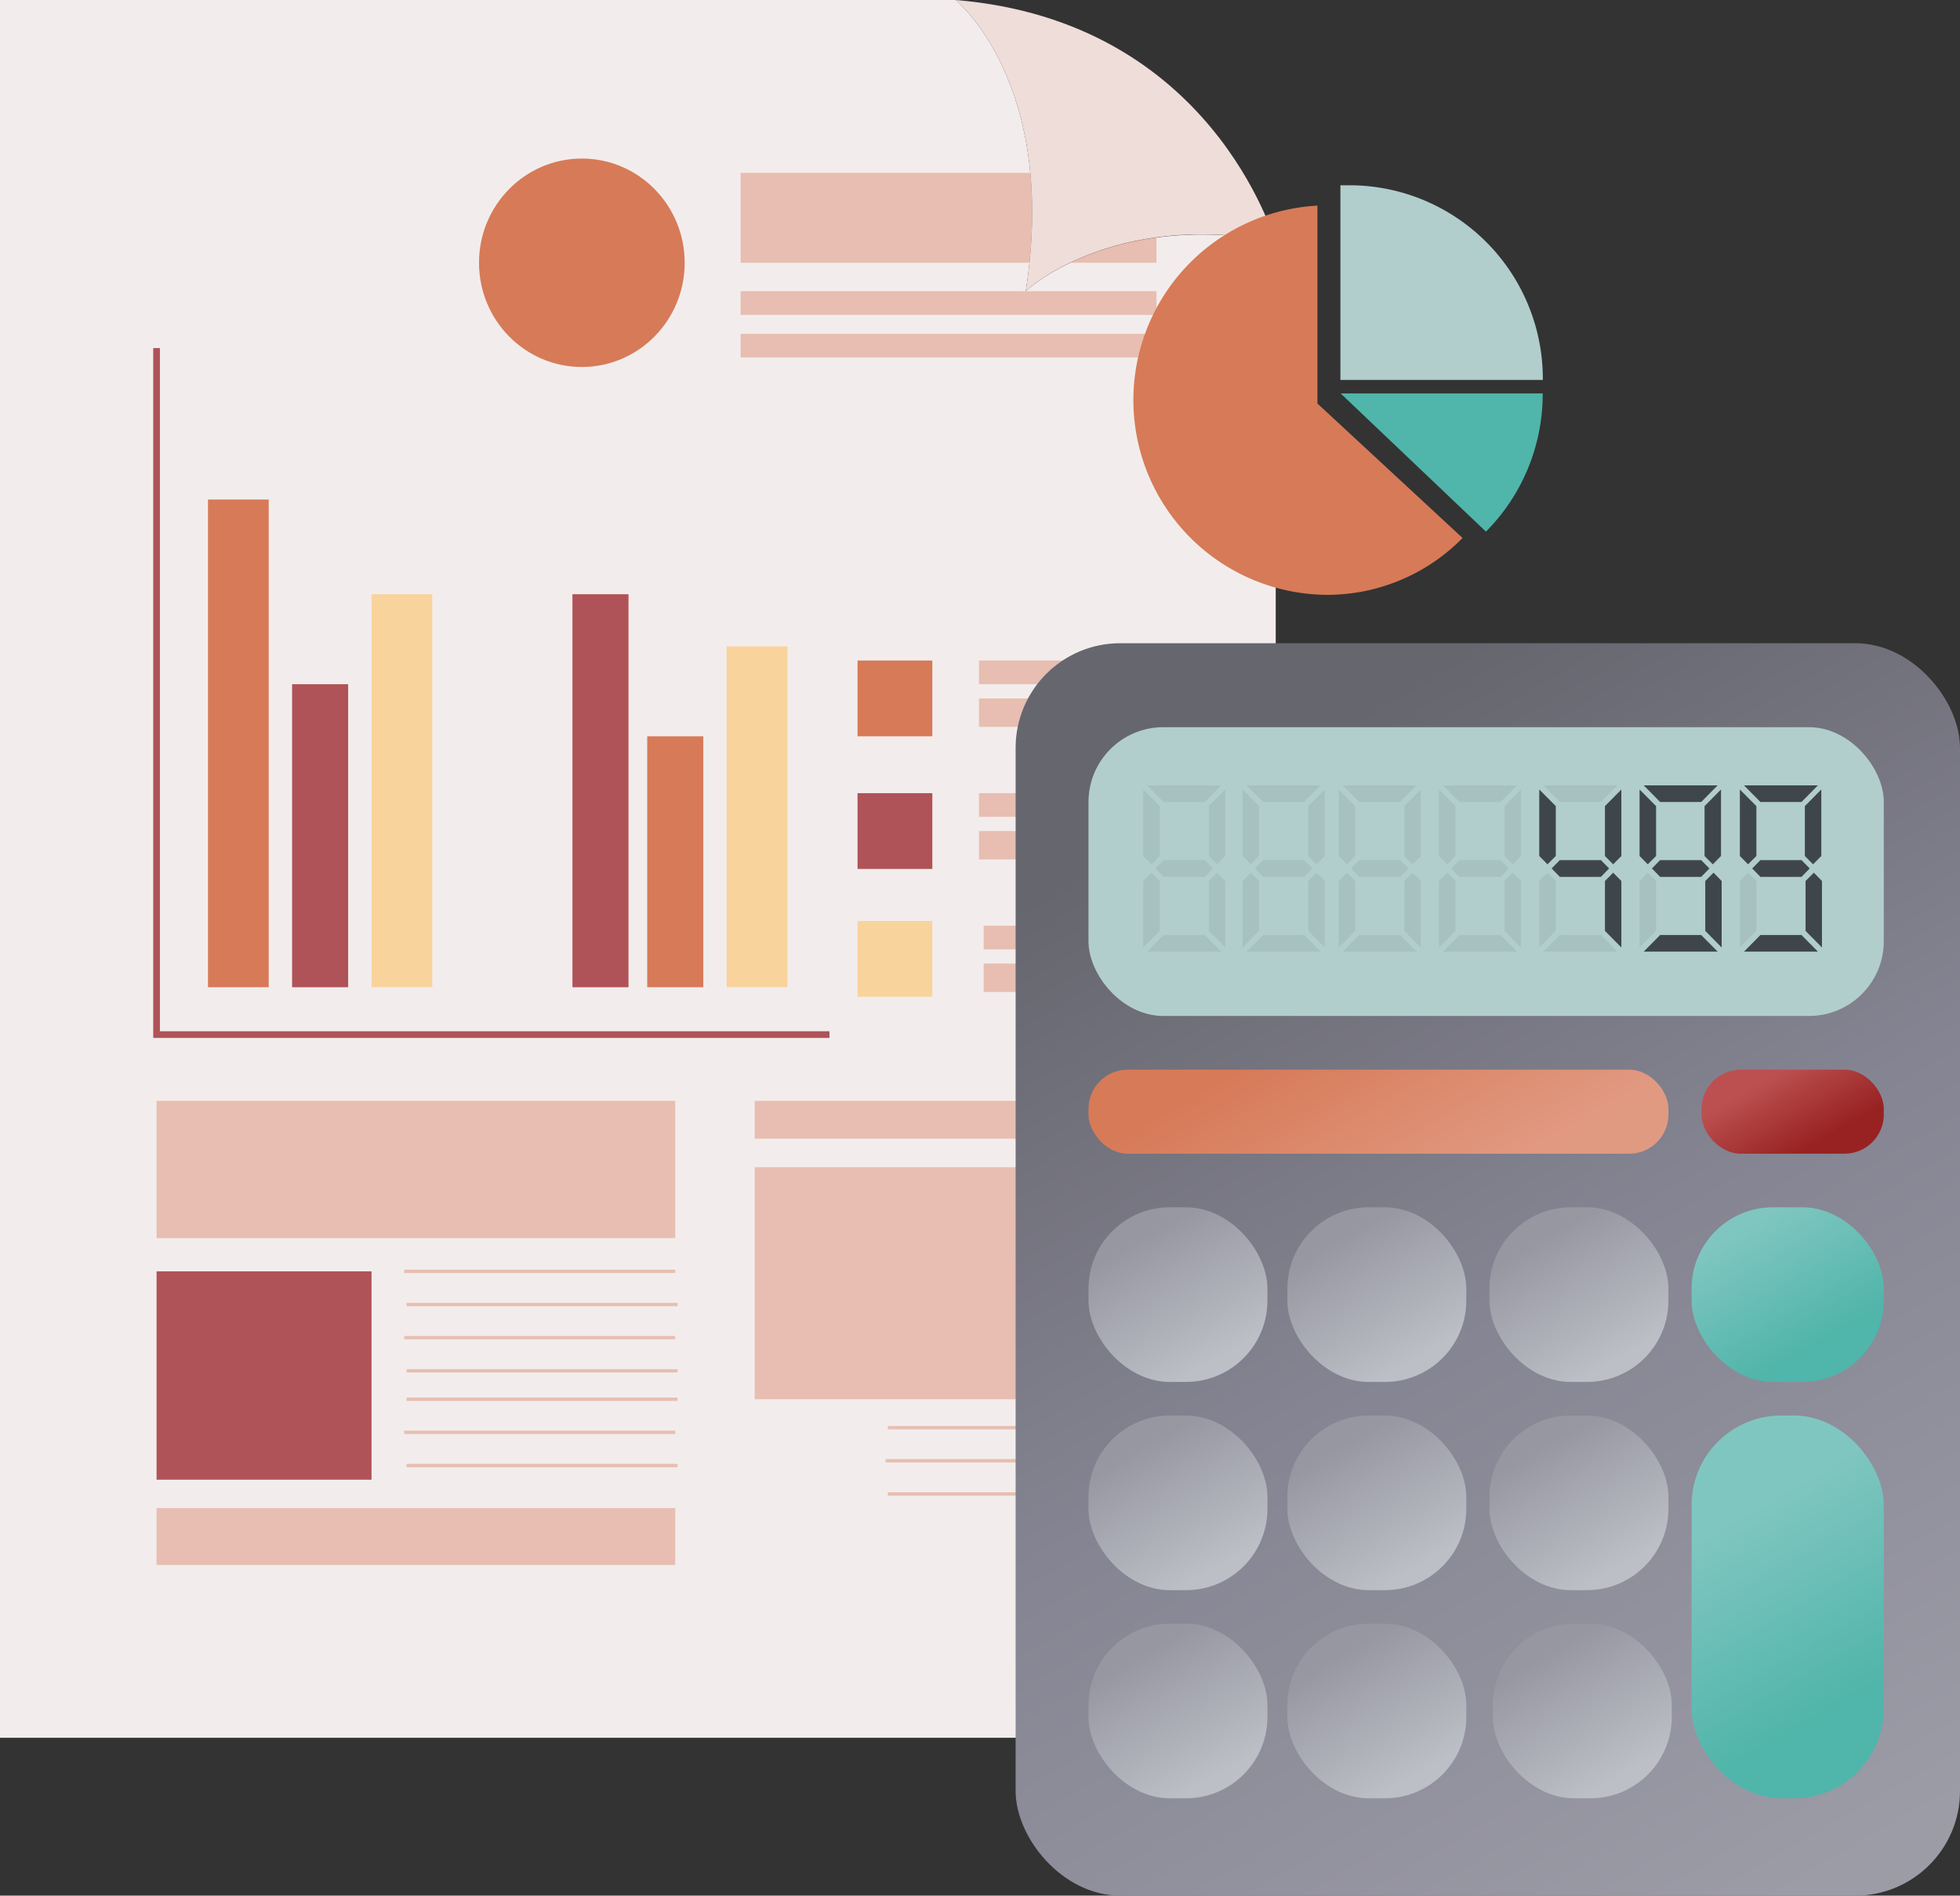 <?xml version="1.0" encoding="UTF-8"?> <svg xmlns="http://www.w3.org/2000/svg" xmlns:xlink="http://www.w3.org/1999/xlink" viewBox="0 0 193.66 187.35"><rect x="0" y="0" width="193.66" height="187.35" fill="#333333" stroke="none"/> <defs> <style>.cls-1{fill:#f2edec;}.cls-2,.cls-6{fill:#d77a58;}.cls-3,.cls-7{fill:none;stroke-miterlimit:10;}.cls-3{stroke:#b05358;stroke-width:0.66px;}.cls-4{fill:#b05358;}.cls-5{fill:#f9d39c;}.cls-6,.cls-7{opacity:0.4;}.cls-7{stroke:#d77a58;stroke-width:0.33px;}.cls-8{fill:#efddda;}.cls-9{fill:#b1cecc;}.cls-10{fill:#50b5aa;}.cls-11{fill:url(#Безымянный_градиент_5);}.cls-12{fill:url(#Безымянный_градиент_23);}.cls-13{fill:url(#Безымянный_градиент_23-2);}.cls-14{fill:url(#Безымянный_градиент_23-3);}.cls-15{fill:url(#Безымянный_градиент_23-4);}.cls-16{fill:url(#Безымянный_градиент_23-5);}.cls-17{fill:url(#Безымянный_градиент_23-6);}.cls-18{fill:url(#Безымянный_градиент_23-7);}.cls-19{fill:url(#Безымянный_градиент_23-8);}.cls-20{fill:url(#Безымянный_градиент_23-9);}.cls-21{fill:url(#Безымянный_градиент_71);}.cls-22{fill:url(#Безымянный_градиент_50);}.cls-23{fill:url(#Безымянный_градиент_80);}.cls-24{fill:url(#Безымянный_градиент_64);}.cls-25{opacity:0.1;}.cls-26{fill:#3e464c;}</style> <linearGradient id="Безымянный_градиент_5" x1="183.57" y1="188.8" x2="110.44" y2="62.13" gradientUnits="userSpaceOnUse"> <stop offset="0.03" stop-color="#9c9ca7"></stop> <stop offset="0.48" stop-color="#858492"></stop> <stop offset="0.87" stop-color="#66666f"></stop> </linearGradient> <linearGradient id="Безымянный_градиент_23" x1="120.86" y1="135.69" x2="111.92" y2="120.21" gradientUnits="userSpaceOnUse"> <stop offset="0.08" stop-color="#bcbfc6"></stop> <stop offset="0.87" stop-color="#9797a2"></stop> </linearGradient> <linearGradient id="Безымянный_градиент_23-2" x1="140.51" y1="176.84" x2="131.57" y2="161.35" xlink:href="#Безымянный_градиент_23"></linearGradient> <linearGradient id="Безымянный_градиент_23-3" x1="120.86" y1="176.84" x2="111.92" y2="161.35" xlink:href="#Безымянный_градиент_23"></linearGradient> <linearGradient id="Безымянный_градиент_23-4" x1="120.86" y1="156.27" x2="111.92" y2="140.78" xlink:href="#Безымянный_градиент_23"></linearGradient> <linearGradient id="Безымянный_градиент_23-5" x1="140.51" y1="156.27" x2="131.57" y2="140.78" xlink:href="#Безымянный_градиент_23"></linearGradient> <linearGradient id="Безымянный_градиент_23-6" x1="140.51" y1="135.69" x2="131.57" y2="120.21" xlink:href="#Безымянный_градиент_23"></linearGradient> <linearGradient id="Безымянный_градиент_23-7" x1="160.48" y1="135.69" x2="151.54" y2="120.21" xlink:href="#Безымянный_градиент_23"></linearGradient> <linearGradient id="Безымянный_градиент_23-8" x1="160.48" y1="156.27" x2="151.54" y2="140.78" xlink:href="#Безымянный_градиент_23"></linearGradient> <linearGradient id="Безымянный_градиент_23-9" x1="160.81" y1="176.84" x2="151.87" y2="161.35" xlink:href="#Безымянный_градиент_23"></linearGradient> <linearGradient id="Безымянный_градиент_71" x1="181.27" y1="135.98" x2="172" y2="119.92" gradientUnits="userSpaceOnUse"> <stop offset="0.19" stop-color="#50b5aa"></stop> <stop offset="0.93" stop-color="#80c6c0"></stop> </linearGradient> <linearGradient id="Безымянный_градиент_50" x1="185.58" y1="174.3" x2="167.7" y2="143.33" gradientUnits="userSpaceOnUse"> <stop offset="0.19" stop-color="#50b5aa"></stop> <stop offset="0.79" stop-color="#80c6c0"></stop> </linearGradient> <linearGradient id="Безымянный_градиент_80" x1="144.45" y1="124.15" x2="127.95" y2="95.58" gradientUnits="userSpaceOnUse"> <stop offset="0.15" stop-color="#e19a82"></stop> <stop offset="0.82" stop-color="#d77a58"></stop> </linearGradient> <linearGradient id="Безымянный_градиент_64" x1="180.47" y1="115.65" x2="173.79" y2="104.08" gradientUnits="userSpaceOnUse"> <stop offset="0.21" stop-color="#982222"></stop> <stop offset="0.81" stop-color="#bc5050"></stop> </linearGradient> </defs> <g id="Layer_2" data-name="Layer 2"> <g id="Layer_1-2" data-name="Layer 1"> <path class="cls-1" d="M101.35,28.78C104.58,8.19,94.42,0,94.42,0H0V171.75H126.05V23.87C109.66,20.83,101.35,28.78,101.35,28.78Z"></path> <ellipse class="cls-2" cx="57.49" cy="25.97" rx="10.16" ry="10.3"></ellipse> <polyline class="cls-3" points="15.47 34.4 15.47 102.25 81.96 102.25"></polyline> <rect class="cls-2" x="20.55" y="49.37" width="6" height="48.2"></rect> <rect class="cls-4" x="28.86" y="67.62" width="5.54" height="29.95"></rect> <rect class="cls-5" x="36.71" y="58.73" width="6" height="38.84"></rect> <rect class="cls-4" x="56.56" y="58.73" width="5.54" height="38.84"></rect> <rect class="cls-2" x="63.95" y="72.77" width="5.54" height="24.8"></rect> <rect class="cls-5" x="71.8" y="63.88" width="6" height="33.69"></rect> <rect class="cls-2" x="84.73" y="65.28" width="7.39" height="7.49"></rect> <rect class="cls-4" x="84.73" y="78.39" width="7.39" height="7.49"></rect> <rect class="cls-5" x="84.73" y="91.02" width="7.39" height="7.49"></rect> <rect class="cls-6" x="96.73" y="65.28" width="17.55" height="2.34"></rect> <rect class="cls-6" x="96.73" y="69.03" width="17.55" height="2.81"></rect> <rect class="cls-6" x="96.73" y="78.39" width="17.55" height="2.34"></rect> <rect class="cls-6" x="96.73" y="82.13" width="17.55" height="2.81"></rect> <rect class="cls-6" x="97.19" y="91.49" width="17.55" height="2.34"></rect> <rect class="cls-6" x="97.19" y="95.23" width="17.55" height="2.81"></rect> <rect class="cls-6" x="15.47" y="108.8" width="51.25" height="13.57"></rect> <rect class="cls-4" x="15.47" y="125.65" width="21.24" height="20.59"></rect> <rect class="cls-6" x="15.47" y="149.05" width="51.25" height="5.62"></rect> <line class="cls-7" x1="39.94" y1="125.65" x2="66.72" y2="125.65"></line> <line class="cls-7" x1="40.17" y1="128.93" x2="66.95" y2="128.93"></line> <line class="cls-7" x1="39.94" y1="132.2" x2="66.72" y2="132.2"></line> <line class="cls-7" x1="40.17" y1="135.48" x2="66.95" y2="135.48"></line> <line class="cls-7" x1="40.17" y1="138.29" x2="66.95" y2="138.29"></line> <line class="cls-7" x1="39.94" y1="141.56" x2="66.72" y2="141.56"></line> <line class="cls-7" x1="40.17" y1="144.84" x2="66.95" y2="144.84"></line> <line class="cls-7" x1="87.73" y1="141.1" x2="114.51" y2="141.1"></line> <line class="cls-7" x1="87.5" y1="144.37" x2="114.28" y2="144.37"></line> <line class="cls-7" x1="87.73" y1="147.65" x2="114.51" y2="147.65"></line> <rect class="cls-6" x="74.57" y="108.8" width="39.71" height="3.74"></rect> <rect class="cls-6" x="74.57" y="115.36" width="39.71" height="22.93"></rect> <rect class="cls-6" x="73.18" y="17.08" width="41.09" height="8.89"></rect> <rect class="cls-6" x="73.18" y="28.78" width="41.09" height="2.34"></rect> <rect class="cls-6" x="73.18" y="32.99" width="41.09" height="2.34"></rect> <path class="cls-8" d="M94.42,0s10.16,8.19,6.93,28.78c0,0,8.31-8,24.7-4.91C125.82,23.63,119.82,2.11,94.42,0Z"></path> <path class="cls-2" d="M130.17,39.88V20.32a19.25,19.25,0,0,0,.93,38.47,18.76,18.76,0,0,0,13.41-5.62Z"></path> <path class="cls-9" d="M133.44,18.31l-1,0V37.55h20A19.12,19.12,0,0,0,133.44,18.31Z"></path> <path class="cls-10" d="M132.46,38.88l14.36,13.66a19.29,19.29,0,0,0,5.61-13.66Z"></path> <rect class="cls-11" x="100.35" y="63.57" width="93.31" height="123.78" rx="10.34"></rect> <rect class="cls-12" x="107.55" y="119.32" width="17.68" height="17.26" rx="8.04"></rect> <rect class="cls-13" x="127.2" y="160.47" width="17.68" height="17.26" rx="8.04"></rect> <rect class="cls-14" x="107.55" y="160.47" width="17.68" height="17.26" rx="8.04"></rect> <rect class="cls-15" x="107.55" y="139.9" width="17.68" height="17.26" rx="8.04"></rect> <rect class="cls-16" x="127.2" y="139.9" width="17.68" height="17.26" rx="8.04"></rect> <rect class="cls-17" x="127.2" y="119.32" width="17.68" height="17.26" rx="8.04"></rect> <rect class="cls-18" x="147.17" y="119.32" width="17.68" height="17.26" rx="8.04"></rect> <rect class="cls-19" x="147.17" y="139.9" width="17.68" height="17.26" rx="8.04"></rect> <rect class="cls-20" x="147.5" y="160.47" width="17.68" height="17.26" rx="8.04"></rect> <rect class="cls-21" x="167.14" y="119.32" width="18.99" height="17.26" rx="8.04"></rect> <rect class="cls-22" x="167.14" y="139.9" width="18.99" height="37.83" rx="8.85"></rect> <rect class="cls-9" x="107.55" y="71.87" width="78.58" height="28.54" rx="7.39"></rect> <rect class="cls-23" x="107.55" y="105.72" width="57.3" height="8.3" rx="3.87"></rect> <rect class="cls-24" x="168.12" y="105.72" width="18.01" height="8.3" rx="3.87"></rect> <g class="cls-25"> <polygon class="cls-26" points="179.22 85.42 178.4 84.6 178.4 79.67 180.02 78.03 180.02 84.6 179.22 85.42"></polygon> <polygon class="cls-26" points="179.22 86.25 178.4 87.07 178.4 92 180.02 93.64 180.02 87.07 179.22 86.25"></polygon> <polygon class="cls-26" points="172.72 85.42 173.54 84.6 173.54 79.67 171.91 78.03 171.91 84.6 172.72 85.42"></polygon> <polygon class="cls-26" points="172.72 86.25 173.54 87.07 173.54 92 171.91 93.64 171.91 87.07 172.72 86.25"></polygon> <polygon class="cls-26" points="178 79.26 179.62 77.62 172.32 77.62 173.94 79.26 178 79.26"></polygon> <polygon class="cls-26" points="178 92.41 179.62 94.05 172.32 94.05 173.94 92.41 178 92.41"></polygon> <polygon class="cls-26" points="178 85.01 178.81 85.83 178 86.66 173.94 86.66 173.13 85.83 173.94 85.01 178 85.01"></polygon> </g> <g class="cls-25"> <polygon class="cls-26" points="169.3 85.42 168.49 84.6 168.49 79.67 170.11 78.03 170.11 84.6 169.3 85.42"></polygon> <polygon class="cls-26" points="169.3 86.25 168.49 87.07 168.49 92 170.11 93.64 170.11 87.07 169.3 86.25"></polygon> <polygon class="cls-26" points="162.81 85.42 163.63 84.6 163.63 79.67 162 78.03 162 84.6 162.81 85.42"></polygon> <polygon class="cls-26" points="162.81 86.25 163.63 87.07 163.63 92 162 93.64 162 87.07 162.81 86.25"></polygon> <polygon class="cls-26" points="168.09 79.26 169.71 77.62 162.41 77.62 164.03 79.26 168.09 79.26"></polygon> <polygon class="cls-26" points="168.09 92.41 169.71 94.05 162.41 94.05 164.03 92.41 168.09 92.41"></polygon> <polygon class="cls-26" points="168.09 85.01 168.9 85.83 168.09 86.66 164.03 86.66 163.22 85.83 164.03 85.01 168.09 85.01"></polygon> </g> <g class="cls-25"> <polygon class="cls-26" points="159.39 85.42 158.58 84.6 158.58 79.67 160.2 78.03 160.2 84.6 159.39 85.42"></polygon> <polygon class="cls-26" points="159.39 86.25 158.58 87.07 158.58 92 160.2 93.64 160.2 87.07 159.39 86.25"></polygon> <polygon class="cls-26" points="152.9 85.42 153.72 84.6 153.72 79.67 152.09 78.03 152.09 84.6 152.9 85.42"></polygon> <polygon class="cls-26" points="152.9 86.25 153.72 87.07 153.72 92 152.09 93.64 152.09 87.07 152.9 86.25"></polygon> <polygon class="cls-26" points="158.18 79.26 159.8 77.62 152.5 77.62 154.12 79.26 158.18 79.26"></polygon> <polygon class="cls-26" points="158.18 92.41 159.8 94.05 152.5 94.05 154.12 92.41 158.18 92.41"></polygon> <polygon class="cls-26" points="158.18 85.01 158.99 85.83 158.18 86.66 154.12 86.66 153.31 85.83 154.12 85.01 158.18 85.01"></polygon> </g> <g class="cls-25"> <polygon class="cls-26" points="149.48 85.42 148.67 84.6 148.67 79.67 150.29 78.03 150.29 84.6 149.48 85.42"></polygon> <polygon class="cls-26" points="149.48 86.25 148.67 87.07 148.67 92 150.29 93.64 150.29 87.07 149.48 86.25"></polygon> <polygon class="cls-26" points="142.99 85.42 143.81 84.6 143.81 79.67 142.18 78.03 142.18 84.6 142.99 85.42"></polygon> <polygon class="cls-26" points="142.99 86.25 143.81 87.07 143.81 92 142.18 93.64 142.18 87.07 142.99 86.25"></polygon> <polygon class="cls-26" points="148.26 79.26 149.89 77.62 142.59 77.62 144.21 79.26 148.26 79.26"></polygon> <polygon class="cls-26" points="148.26 92.41 149.89 94.05 142.59 94.05 144.21 92.41 148.26 92.41"></polygon> <polygon class="cls-26" points="148.26 85.01 149.07 85.83 148.26 86.66 144.21 86.66 143.4 85.83 144.21 85.01 148.26 85.01"></polygon> </g> <g class="cls-25"> <polygon class="cls-26" points="139.57 85.42 138.76 84.6 138.76 79.67 140.38 78.03 140.38 84.6 139.57 85.42"></polygon> <polygon class="cls-26" points="139.57 86.25 138.76 87.07 138.76 92 140.38 93.64 140.38 87.07 139.57 86.25"></polygon> <polygon class="cls-26" points="133.08 85.42 133.9 84.6 133.9 79.67 132.27 78.03 132.27 84.6 133.08 85.42"></polygon> <polygon class="cls-26" points="133.08 86.25 133.9 87.07 133.9 92 132.27 93.64 132.27 87.07 133.08 86.25"></polygon> <polygon class="cls-26" points="138.35 79.26 139.98 77.62 132.68 77.62 134.3 79.26 138.35 79.26"></polygon> <polygon class="cls-26" points="138.35 92.41 139.98 94.05 132.68 94.05 134.3 92.41 138.35 92.41"></polygon> <polygon class="cls-26" points="138.35 85.01 139.16 85.83 138.35 86.66 134.3 86.66 133.49 85.83 134.3 85.01 138.35 85.01"></polygon> </g> <polygon class="cls-26" points="159.39 85.42 158.58 84.6 158.58 79.67 160.2 78.03 160.2 84.6 159.39 85.42"></polygon> <polygon class="cls-26" points="159.39 86.25 158.58 87.07 158.58 92 160.2 93.64 160.2 87.07 159.39 86.25"></polygon> <polygon class="cls-26" points="152.9 85.42 153.72 84.6 153.72 79.67 152.09 78.03 152.09 84.6 152.9 85.42"></polygon> <polygon class="cls-26" points="158.18 85.01 158.99 85.83 158.18 86.66 154.12 86.66 153.31 85.83 154.12 85.01 158.18 85.01"></polygon> <polygon class="cls-26" points="179.22 86.25 178.4 87.07 178.4 92 180.02 93.64 180.02 87.07 179.22 86.25"></polygon> <polygon class="cls-26" points="172.72 85.42 173.54 84.6 173.54 79.67 171.91 78.03 171.91 84.6 172.72 85.42"></polygon> <polygon class="cls-26" points="178 79.26 179.62 77.62 172.32 77.62 173.94 79.26 178 79.26"></polygon> <polygon class="cls-26" points="178 92.41 179.62 94.05 172.32 94.05 173.94 92.41 178 92.41"></polygon> <polygon class="cls-26" points="178 85.01 178.81 85.83 178 86.66 173.94 86.66 173.13 85.83 173.94 85.01 178 85.01"></polygon> <polygon class="cls-26" points="179.14 85.42 178.33 84.6 178.33 79.67 179.95 78.03 179.95 84.6 179.14 85.42"></polygon> <polygon class="cls-26" points="169.31 86.25 168.49 87.07 168.49 92 170.11 93.64 170.11 87.07 169.31 86.25"></polygon> <polygon class="cls-26" points="162.81 85.42 163.63 84.6 163.63 79.67 162 78.03 162 84.6 162.81 85.42"></polygon> <polygon class="cls-26" points="168.09 79.26 169.71 77.62 162.41 77.62 164.03 79.26 168.09 79.26"></polygon> <polygon class="cls-26" points="168.09 92.41 169.71 94.05 162.41 94.05 164.03 92.41 168.09 92.41"></polygon> <polygon class="cls-26" points="168.09 85.01 168.9 85.83 168.09 86.66 164.03 86.66 163.22 85.83 164.03 85.01 168.09 85.01"></polygon> <polygon class="cls-26" points="169.23 85.42 168.42 84.6 168.42 79.67 170.04 78.03 170.04 84.6 169.23 85.42"></polygon> <g class="cls-25"> <polygon class="cls-26" points="130.08 85.42 129.27 84.6 129.27 79.67 130.89 78.03 130.89 84.6 130.08 85.42"></polygon> <polygon class="cls-26" points="130.08 86.25 129.27 87.07 129.27 92 130.89 93.64 130.89 87.07 130.08 86.25"></polygon> <polygon class="cls-26" points="123.59 85.42 124.4 84.6 124.4 79.67 122.78 78.03 122.78 84.6 123.59 85.42"></polygon> <polygon class="cls-26" points="123.59 86.25 124.4 87.07 124.4 92 122.78 93.64 122.78 87.07 123.59 86.25"></polygon> <polygon class="cls-26" points="128.86 79.26 130.48 77.62 123.18 77.62 124.81 79.26 128.86 79.26"></polygon> <polygon class="cls-26" points="128.86 92.41 130.48 94.05 123.18 94.05 124.81 92.41 128.86 92.41"></polygon> <polygon class="cls-26" points="128.86 85.01 129.67 85.83 128.86 86.66 124.81 86.66 124 85.83 124.81 85.01 128.86 85.01"></polygon> </g> <g class="cls-25"> <polygon class="cls-26" points="120.25 85.42 119.44 84.6 119.44 79.67 121.06 78.03 121.06 84.6 120.25 85.42"></polygon> <polygon class="cls-26" points="120.25 86.25 119.44 87.07 119.44 92 121.06 93.64 121.06 87.07 120.25 86.25"></polygon> <polygon class="cls-26" points="113.77 85.42 114.58 84.6 114.58 79.67 112.96 78.03 112.96 84.6 113.77 85.42"></polygon> <polygon class="cls-26" points="113.77 86.25 114.58 87.07 114.58 92 112.96 93.64 112.96 87.07 113.77 86.25"></polygon> <polygon class="cls-26" points="119.04 79.26 120.66 77.62 113.36 77.62 114.98 79.26 119.04 79.26"></polygon> <polygon class="cls-26" points="119.04 92.41 120.66 94.05 113.36 94.05 114.98 92.41 119.04 92.41"></polygon> <polygon class="cls-26" points="119.04 85.01 119.85 85.83 119.04 86.66 114.98 86.66 114.17 85.83 114.98 85.01 119.04 85.01"></polygon> </g> </g> </g> </svg> 